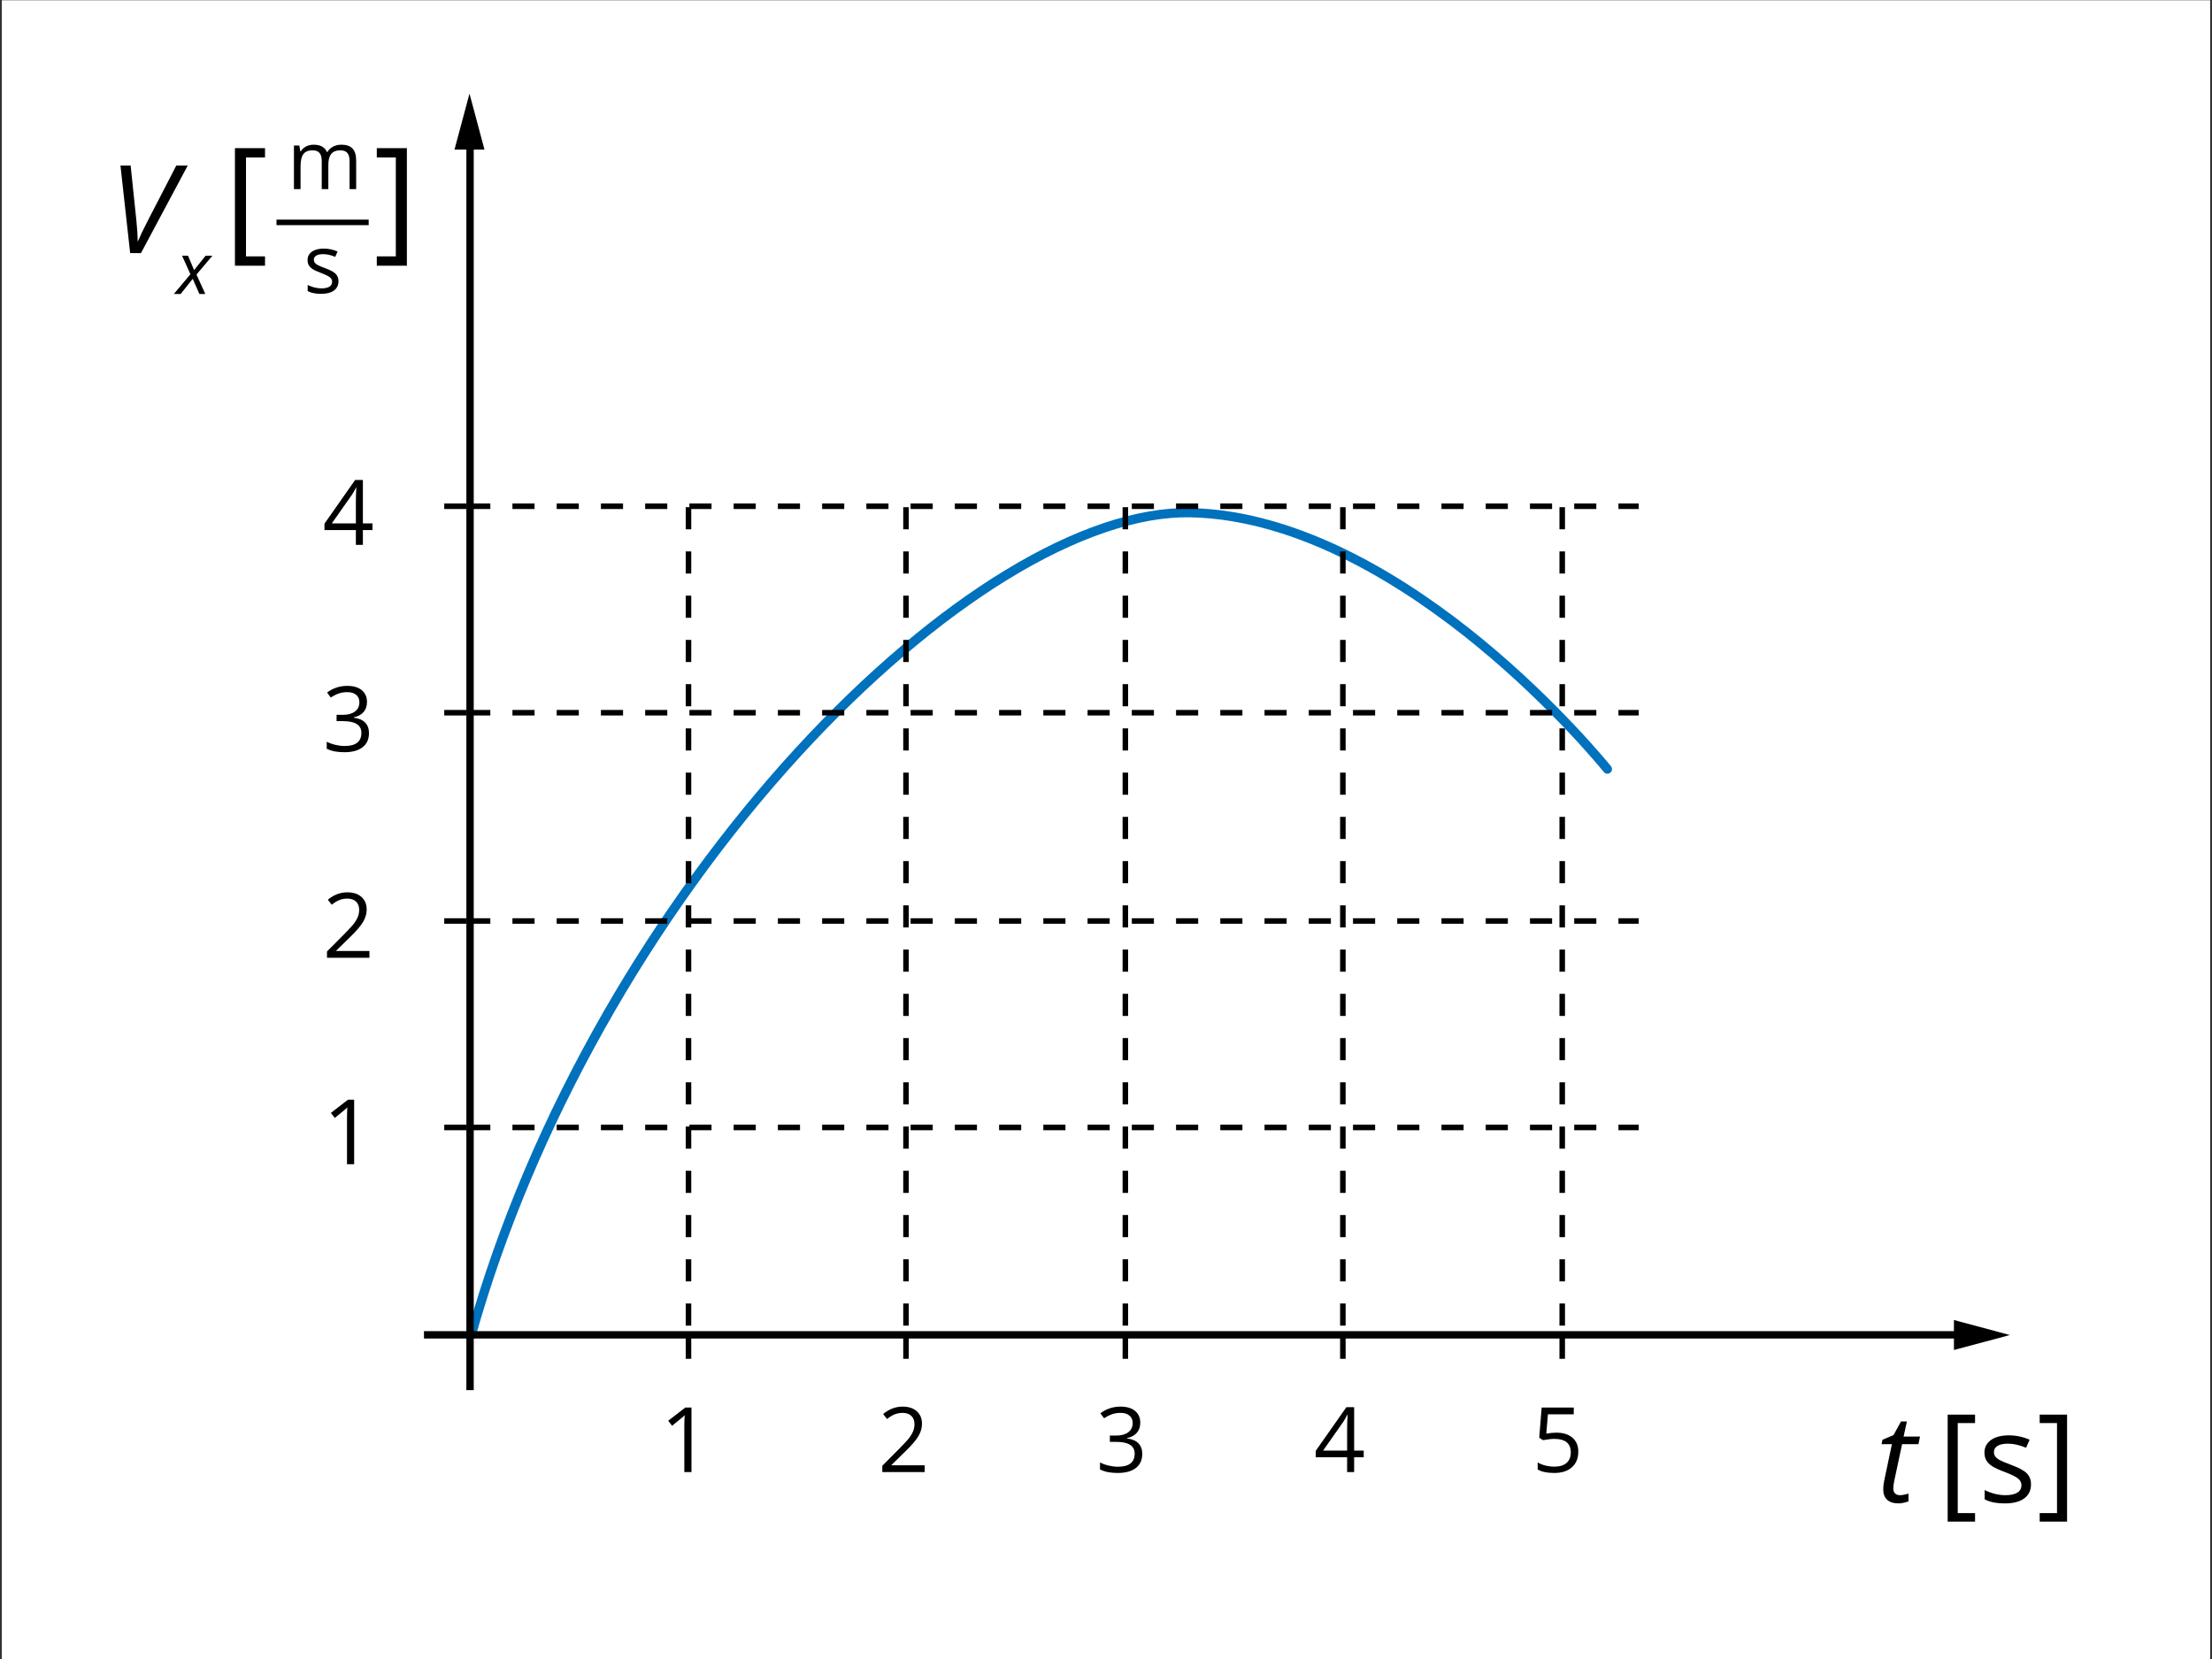 <?xml version="1.0" encoding="utf-8"?>
<!-- Generator: Adobe Illustrator 16.0.0, SVG Export Plug-In . SVG Version: 6.00 Build 0)  -->
<!DOCTYPE svg PUBLIC "-//W3C//DTD SVG 1.1//EN" "http://www.w3.org/Graphics/SVG/1.1/DTD/svg11.dtd">
<svg xmlns="http://www.w3.org/2000/svg" xmlns:xlink="http://www.w3.org/1999/xlink" version="1.1" x="0px" y="0px" viewBox="0 0 1200 900" enable-background="new 0 0 1200 900" xml:space="preserve">
<rect x="0" y="0" width="1200" height="900" fill="#333333" stroke="none"/>
<g id="bg">
	<rect x="1" y="0.143" fill="#FFFFFF" width="1198" height="900"/>
</g>
<g id="Layer_6">
	<g>
		<g>
			<path d="M74.807,130.925c1.321-3.12,3.076-6.781,5.265-10.985l15.567-30.127h6.207l-25.382,47.514h-5.85l-5.265-47.514h5.525     l3.152,30.225c0.433,4.247,0.65,7.876,0.65,10.887H74.807z"/>
			<path d="M104.552,151.269l-6.556,8.223h-3.694l9-10.705l-4.528-10.061h3.221l3.297,7.806l6.252-7.806h3.676l-8.621,10.212     l4.775,10.554h-3.183L104.552,151.269z"/>
		</g>
	</g>
	<g>
		<g>
			<path d="M1030.674,811.134c1.191,0,2.752-0.281,4.681-0.845v4.192c-0.737,0.304-1.647,0.563-2.73,0.78     c-1.084,0.216-1.95,0.325-2.6,0.325c-2.709,0-4.783-0.646-6.224-1.935c-1.441-1.288-2.161-3.211-2.161-5.769     c0-1.43,0.194-3.055,0.585-4.874l4.127-19.565h-5.59l0.455-2.372l6.013-2.535l4.063-7.409h3.185l-1.787,8.189h8.904l-0.845,4.127     h-8.872l-4.192,19.63c-0.391,1.885-0.585,3.315-0.585,4.29c0,1.214,0.313,2.145,0.942,2.795     C1028.67,810.81,1029.547,811.134,1030.674,811.134z"/>
		</g>
	</g>
	<g>
		<g>
			<path d="M192.123,631.599h-3.88v-24.954c0-2.075,0.064-4.039,0.192-5.891c-0.335,0.335-0.711,0.687-1.126,1.054     s-2.315,1.924-5.699,4.67l-2.107-2.73l9.268-7.16h3.353V631.599z"/>
		</g>
	</g>
	<g>
		<g>
			<path d="M375.123,798.599h-3.88v-24.954c0-2.075,0.064-4.039,0.192-5.891c-0.335,0.335-0.711,0.687-1.126,1.054     s-2.315,1.924-5.699,4.67l-2.107-2.73l9.268-7.16h3.353V798.599z"/>
		</g>
	</g>
	<g>
		<g>
			<path d="M501.659,798.599h-23.014v-3.425l9.22-9.268c2.81-2.842,4.662-4.869,5.556-6.083c0.894-1.213,1.564-2.395,2.012-3.544     c0.447-1.149,0.67-2.387,0.67-3.712c0-1.868-0.567-3.349-1.7-4.442c-1.134-1.094-2.707-1.641-4.718-1.641     c-1.453,0-2.83,0.239-4.131,0.719c-1.301,0.479-2.75,1.349-4.347,2.61l-2.107-2.707c3.225-2.682,6.737-4.022,10.538-4.022     c3.289,0,5.867,0.842,7.735,2.526c1.868,1.685,2.802,3.947,2.802,6.789c0,2.22-0.623,4.415-1.868,6.586s-3.577,4.917-6.993,8.238     l-7.664,7.495v0.191h18.009V798.599z"/>
		</g>
	</g>
	<g>
		<g>
			<path d="M618.592,771.825c0,2.235-0.627,4.063-1.88,5.484s-3.029,2.371-5.329,2.85v0.192c2.811,0.351,4.895,1.245,6.251,2.682     c1.356,1.438,2.036,3.321,2.036,5.652c0,3.337-1.158,5.902-3.473,7.699c-2.315,1.796-5.604,2.693-9.867,2.693     c-1.852,0-3.549-0.14-5.089-0.419c-1.541-0.279-3.038-0.77-4.49-1.473v-3.783c1.517,0.75,3.133,1.321,4.85,1.712     c1.716,0.392,3.341,0.587,4.874,0.587c6.051,0,9.076-2.371,9.076-7.113c0-4.246-3.338-6.37-10.011-6.37h-3.448v-3.424h3.496     c2.73,0,4.894-0.603,6.49-1.809c1.596-1.205,2.395-2.877,2.395-5.017c0-1.709-0.586-3.05-1.76-4.023s-2.767-1.461-4.777-1.461     c-1.533,0-2.979,0.208-4.336,0.622c-1.356,0.416-2.905,1.182-4.645,2.3l-2.012-2.683c1.437-1.134,3.093-2.023,4.969-2.67     c1.875-0.646,3.852-0.97,5.927-0.97c3.401,0,6.043,0.778,7.927,2.335S618.592,769.111,618.592,771.825z"/>
		</g>
	</g>
	<g>
		<g>
			<path d="M739.812,790.552h-5.196v8.047h-3.809v-8.047h-17.027v-3.472l16.621-23.686h4.215v23.541h5.196V790.552z      M730.807,786.936v-11.639c0-2.282,0.08-4.861,0.24-7.735h-0.191c-0.768,1.533-1.485,2.803-2.156,3.809l-10.943,15.565H730.807z"/>
		</g>
	</g>
	<g>
		<g>
			<path d="M844.339,777.213c3.688,0,6.59,0.914,8.706,2.742c2.115,1.828,3.172,4.331,3.172,7.508c0,3.624-1.152,6.466-3.46,8.525     s-5.488,3.089-9.544,3.089c-3.943,0-6.953-0.63-9.027-1.892v-3.832c1.117,0.719,2.506,1.281,4.166,1.688s3.297,0.611,4.91,0.611     c2.81,0,4.992-0.663,6.549-1.988s2.336-3.24,2.336-5.747c0-4.886-2.994-7.328-8.98-7.328c-1.518,0-3.545,0.231-6.083,0.694     l-2.06-1.317l1.316-16.38h17.41v3.664h-14.009l-0.886,10.513C840.691,777.397,842.52,777.213,844.339,777.213z"/>
		</g>
	</g>
	<g>
		<g>
			<path d="M199.092,380.825c0,2.235-0.627,4.063-1.88,5.484c-1.253,1.421-3.029,2.371-5.329,2.85v0.192     c2.81,0.351,4.894,1.245,6.25,2.682c1.357,1.438,2.036,3.321,2.036,5.652c0,3.337-1.158,5.902-3.473,7.699     c-2.315,1.796-5.604,2.693-9.866,2.693c-1.853,0-3.549-0.14-5.089-0.419s-3.038-0.77-4.49-1.473v-3.783     c1.517,0.75,3.133,1.321,4.85,1.712c1.716,0.392,3.341,0.587,4.874,0.587c6.051,0,9.076-2.371,9.076-7.113     c0-4.246-3.337-6.37-10.01-6.37h-3.449v-3.424h3.497c2.73,0,4.894-0.603,6.49-1.809c1.596-1.205,2.395-2.877,2.395-5.017     c0-1.709-0.586-3.05-1.76-4.023c-1.173-0.974-2.766-1.461-4.777-1.461c-1.533,0-2.978,0.208-4.335,0.622     c-1.357,0.416-2.906,1.182-4.646,2.3l-2.012-2.683c1.437-1.134,3.093-2.023,4.969-2.67c1.875-0.646,3.852-0.97,5.927-0.97     c3.401,0,6.043,0.778,7.927,2.335C198.149,375.976,199.092,378.111,199.092,380.825z"/>
		</g>
	</g>
	<g>
		<g>
			<path d="M202.062,287.552h-5.197v8.047h-3.808v-8.047H176.03v-3.472l16.62-23.686h4.215v23.541h5.197V287.552z M193.057,283.936     v-11.639c0-2.282,0.08-4.861,0.24-7.735h-0.191c-0.767,1.533-1.485,2.803-2.156,3.809l-10.944,15.565H193.057z"/>
		</g>
	</g>
	<g>
		<g>
			<path d="M200.409,519.599h-23.014v-3.425l9.22-9.268c2.81-2.842,4.662-4.869,5.556-6.083c0.894-1.213,1.564-2.395,2.012-3.544     c0.447-1.149,0.67-2.387,0.67-3.712c0-1.868-0.567-3.349-1.7-4.442c-1.134-1.094-2.707-1.641-4.718-1.641     c-1.453,0-2.83,0.239-4.131,0.719c-1.301,0.479-2.75,1.349-4.347,2.61l-2.107-2.707c3.225-2.682,6.737-4.022,10.538-4.022     c3.289,0,5.867,0.842,7.735,2.526c1.868,1.685,2.802,3.947,2.802,6.789c0,2.22-0.623,4.415-1.868,6.586s-3.577,4.917-6.993,8.238     l-7.664,7.495v0.191h18.009V519.599z"/>
		</g>
	</g>
	<g>
		<g>
			<path d="M1071.46,825.466h-14.853v-58.043h14.853v4.582h-9.393v48.847h9.393V825.466z"/>
			<path d="M1101.814,805.22c0,3.314-1.235,5.871-3.705,7.669c-2.47,1.799-5.937,2.698-10.4,2.698c-4.724,0-8.406-0.748-11.05-2.243     v-5.005c1.712,0.867,3.548,1.55,5.509,2.048c1.961,0.499,3.852,0.747,5.671,0.747c2.816,0,4.983-0.449,6.5-1.349     c1.517-0.898,2.275-2.27,2.275-4.111c0-1.386-0.602-2.572-1.804-3.559c-1.202-0.985-3.548-2.149-7.036-3.493     c-3.315-1.235-5.671-2.313-7.068-3.233s-2.438-1.967-3.12-3.137s-1.023-2.567-1.023-4.192c0-2.903,1.181-5.194,3.542-6.873     c2.361-1.68,5.601-2.52,9.718-2.52c3.834,0,7.583,0.78,11.244,2.34l-1.917,4.388c-3.575-1.473-6.814-2.21-9.718-2.21     c-2.557,0-4.484,0.401-5.785,1.203c-1.3,0.802-1.949,1.906-1.949,3.314c0,0.954,0.243,1.767,0.731,2.438     c0.487,0.672,1.272,1.312,2.355,1.917c1.083,0.607,3.163,1.484,6.24,2.633c4.225,1.539,7.079,3.088,8.563,4.647     C1101.071,800.897,1101.814,802.859,1101.814,805.22z"/>
			<path d="M1106.526,820.852h9.393v-48.847h-9.393v-4.582h14.853v58.043h-14.853V820.852z"/>
		</g>
	</g>
	<g>
		<g>
			<path d="M143.774,144.15h-16.32V80.371h16.32v5.035h-10.32v53.673h10.32V144.15z"/>
			<path d="M204.41,139.079h10.32V85.406h-10.32v-5.035h16.319v63.779H204.41V139.079z"/>
		</g>
	</g>
	<g>
		<g>
			<path d="M189.634,102.602V87.202c0-1.886-0.403-3.301-1.209-4.244c-0.806-0.943-2.059-1.415-3.758-1.415     c-2.232,0-3.88,0.641-4.946,1.922c-1.066,1.282-1.598,3.254-1.598,5.918v13.218h-3.585V87.202c0-1.886-0.403-3.301-1.209-4.244     c-0.807-0.943-2.066-1.415-3.78-1.415c-2.246,0-3.891,0.673-4.935,2.02c-1.044,1.347-1.566,3.553-1.566,6.62v12.419h-3.585V78.93     h2.916l0.583,3.24h0.172c0.677-1.152,1.631-2.052,2.862-2.7s2.61-0.972,4.136-0.972c3.7,0,6.119,1.339,7.257,4.017h0.173     c0.705-1.238,1.728-2.217,3.067-2.938c1.339-0.72,2.865-1.08,4.579-1.08c2.678,0,4.683,0.688,6.015,2.063     c1.332,1.375,1.998,3.574,1.998,6.598v15.442H189.634z"/>
		</g>
	</g>
	<g>
		<g>
			<path d="M183.632,152.514c0,2.203-0.821,3.902-2.462,5.097c-1.642,1.195-3.945,1.793-6.912,1.793     c-3.139,0-5.586-0.497-7.343-1.49v-3.326c1.137,0.576,2.358,1.029,3.661,1.36c1.303,0.332,2.559,0.497,3.769,0.497     c1.872,0,3.312-0.299,4.32-0.896c1.007-0.597,1.512-1.508,1.512-2.732c0-0.921-0.399-1.709-1.199-2.365     c-0.799-0.655-2.358-1.429-4.676-2.322c-2.203-0.82-3.769-1.537-4.698-2.149c-0.929-0.612-1.62-1.307-2.073-2.084     c-0.454-0.778-0.68-1.707-0.68-2.786c0-1.929,0.785-3.452,2.354-4.568s3.722-1.674,6.458-1.674c2.549,0,5.04,0.518,7.473,1.555     l-1.274,2.916c-2.375-0.979-4.528-1.469-6.458-1.469c-1.699,0-2.98,0.267-3.845,0.799c-0.864,0.533-1.296,1.267-1.296,2.203     c0,0.634,0.162,1.174,0.486,1.62c0.324,0.446,0.846,0.871,1.565,1.274c0.72,0.403,2.102,0.987,4.147,1.75     c2.808,1.022,4.705,2.052,5.691,3.088C183.139,149.642,183.632,150.945,183.632,152.514z"/>
		</g>
	</g>
	<rect x="150" y="119.143" width="50" height="3"/>
</g>
<g id="Layer_5">
	<path fill="#0071BC" d="M255.694,726.644c-0.224,0-0.452-0.03-0.678-0.094c-1.329-0.374-2.104-1.754-1.73-3.084   c16.621-59.141,41.528-117.844,74.032-174.479c29.602-51.58,65.546-100.962,103.946-142.809   c76.165-82.999,156.468-131.818,214.79-130.535c60.896,1.318,119.652,39.374,158.221,71.066   c41.656,34.229,69.4,68.631,69.676,68.975c0.864,1.077,0.69,2.65-0.387,3.514c-1.077,0.864-2.65,0.69-3.514-0.387   c-0.272-0.34-27.749-34.397-69.025-68.302c-37.94-31.163-95.643-68.581-155.078-69.868c-27.958-0.591-62.157,11.026-99.044,33.633   c-36.652,22.463-75.365,55.411-111.955,95.284c-80.843,88.099-145.302,203.006-176.849,315.261   C257.789,725.922,256.786,726.644,255.694,726.644z"/>
</g>
<g id="Layer_4">
	<g>
		<rect x="253" y="75.143" width="4" height="679"/>
		<g>
			<polygon points="262.827,81.143 254.698,50.789 246.558,81.143    "/>
		</g>
	</g>
	<g>
		<rect x="230" y="722.143" width="835" height="4"/>
		<g>
			<polygon points="1060,732.374 1090.354,724.245 1060,716.104    "/>
		</g>
	</g>
	<path d="M889,276.143h-11v-3h11V276.143z M866,276.143h-12v-3h12V276.143z M842,276.143h-12v-3h12V276.143z M818,276.143h-12v-3h12   V276.143z M794,276.143h-12v-3h12V276.143z M770,276.143h-12v-3h12V276.143z M746,276.143h-12v-3h12V276.143z M722,276.143h-12v-3   h12V276.143z M698,276.143h-12v-3h12V276.143z M674,276.143h-12v-3h12V276.143z M650,276.143h-12v-3h12V276.143z M626,276.143h-12   v-3h12V276.143z M602,276.143h-12v-3h12V276.143z M578,276.143h-12v-3h12V276.143z M554,276.143h-12v-3h12V276.143z M530,276.143   h-12v-3h12V276.143z M506,276.143h-12v-3h12V276.143z M482,276.143h-12v-3h12V276.143z M458,276.143h-12v-3h12V276.143z    M434,276.143h-12v-3h12V276.143z M410,276.143h-12v-3h12V276.143z M386,276.143h-12v-3h12V276.143z M362,276.143h-12v-3h12   V276.143z M338,276.143h-12v-3h12V276.143z M314,276.143h-12v-3h12V276.143z M290,276.143h-12v-3h12V276.143z M266,276.143h-12v-3   h12V276.143z"/>
	<path d="M375,719.143h-3v-12h3V719.143z M375,695.143h-3v-12h3V695.143z M375,671.143h-3v-12h3V671.143z M375,647.143h-3v-12h3   V647.143z M375,623.143h-3v-12h3V623.143z M375,599.143h-3v-12h3V599.143z M375,575.143h-3v-12h3V575.143z M375,551.143h-3v-12h3   V551.143z M375,527.143h-3v-12h3V527.143z M375,503.143h-3v-12h3V503.143z M375,479.143h-3v-12h3V479.143z M375,455.143h-3v-12h3   V455.143z M375,431.143h-3v-12h3V431.143z M375,407.143h-3v-12h3V407.143z M375,383.143h-3v-12h3V383.143z M375,359.143h-3v-12h3   V359.143z M375,335.143h-3v-12h3V335.143z M375,311.143h-3v-12h3V311.143z M375,287.143h-3v-12h3V287.143z"/>
	<path d="M493,719.143h-3v-12h3V719.143z M493,695.143h-3v-12h3V695.143z M493,671.143h-3v-12h3V671.143z M493,647.143h-3v-12h3   V647.143z M493,623.143h-3v-12h3V623.143z M493,599.143h-3v-12h3V599.143z M493,575.143h-3v-12h3V575.143z M493,551.143h-3v-12h3   V551.143z M493,527.143h-3v-12h3V527.143z M493,503.143h-3v-12h3V503.143z M493,479.143h-3v-12h3V479.143z M493,455.143h-3v-12h3   V455.143z M493,431.143h-3v-12h3V431.143z M493,407.143h-3v-12h3V407.143z M493,383.143h-3v-12h3V383.143z M493,359.143h-3v-12h3   V359.143z M493,335.143h-3v-12h3V335.143z M493,311.143h-3v-12h3V311.143z M493,287.143h-3v-12h3V287.143z"/>
	<path d="M612,719.143h-3v-12h3V719.143z M612,695.143h-3v-12h3V695.143z M612,671.143h-3v-12h3V671.143z M612,647.143h-3v-12h3   V647.143z M612,623.143h-3v-12h3V623.143z M612,599.143h-3v-12h3V599.143z M612,575.143h-3v-12h3V575.143z M612,551.143h-3v-12h3   V551.143z M612,527.143h-3v-12h3V527.143z M612,503.143h-3v-12h3V503.143z M612,479.143h-3v-12h3V479.143z M612,455.143h-3v-12h3   V455.143z M612,431.143h-3v-12h3V431.143z M612,407.143h-3v-12h3V407.143z M612,383.143h-3v-12h3V383.143z M612,359.143h-3v-12h3   V359.143z M612,335.143h-3v-12h3V335.143z M612,311.143h-3v-12h3V311.143z M612,287.143h-3v-12h3V287.143z"/>
	<path d="M730,719.143h-3v-12h3V719.143z M730,695.143h-3v-12h3V695.143z M730,671.143h-3v-12h3V671.143z M730,647.143h-3v-12h3   V647.143z M730,623.143h-3v-12h3V623.143z M730,599.143h-3v-12h3V599.143z M730,575.143h-3v-12h3V575.143z M730,551.143h-3v-12h3   V551.143z M730,527.143h-3v-12h3V527.143z M730,503.143h-3v-12h3V503.143z M730,479.143h-3v-12h3V479.143z M730,455.143h-3v-12h3   V455.143z M730,431.143h-3v-12h3V431.143z M730,407.143h-3v-12h3V407.143z M730,383.143h-3v-12h3V383.143z M730,359.143h-3v-12h3   V359.143z M730,335.143h-3v-12h3V335.143z M730,311.143h-3v-12h3V311.143z M730,287.143h-3v-12h3V287.143z"/>
	<path d="M849,719.143h-3v-12h3V719.143z M849,695.143h-3v-12h3V695.143z M849,671.143h-3v-12h3V671.143z M849,647.143h-3v-12h3   V647.143z M849,623.143h-3v-12h3V623.143z M849,599.143h-3v-12h3V599.143z M849,575.143h-3v-12h3V575.143z M849,551.143h-3v-12h3   V551.143z M849,527.143h-3v-12h3V527.143z M849,503.143h-3v-12h3V503.143z M849,479.143h-3v-12h3V479.143z M849,455.143h-3v-12h3   V455.143z M849,431.143h-3v-12h3V431.143z M849,407.143h-3v-12h3V407.143z M849,383.143h-3v-12h3V383.143z M849,359.143h-3v-12h3   V359.143z M849,335.143h-3v-12h3V335.143z M849,311.143h-3v-12h3V311.143z M849,287.143h-3v-12h3V287.143z"/>
	<rect x="241" y="273.143" width="12" height="3"/>
	<rect x="241" y="385.143" width="12" height="3"/>
	<rect x="372" y="725.143" width="3" height="12"/>
	<rect x="490" y="725.143" width="3" height="12"/>
	<rect x="609" y="725.143" width="3" height="12"/>
	<rect x="727" y="725.143" width="3" height="12"/>
	<rect x="846" y="725.143" width="3" height="12"/>
	<rect x="241" y="498.143" width="12" height="3"/>
	<rect x="241" y="610.143" width="12" height="3"/>
	<path d="M889,388.143h-11v-3h11V388.143z M866,388.143h-12v-3h12V388.143z M842,388.143h-12v-3h12V388.143z M818,388.143h-12v-3h12   V388.143z M794,388.143h-12v-3h12V388.143z M770,388.143h-12v-3h12V388.143z M746,388.143h-12v-3h12V388.143z M722,388.143h-12v-3   h12V388.143z M698,388.143h-12v-3h12V388.143z M674,388.143h-12v-3h12V388.143z M650,388.143h-12v-3h12V388.143z M626,388.143h-12   v-3h12V388.143z M602,388.143h-12v-3h12V388.143z M578,388.143h-12v-3h12V388.143z M554,388.143h-12v-3h12V388.143z M530,388.143   h-12v-3h12V388.143z M506,388.143h-12v-3h12V388.143z M482,388.143h-12v-3h12V388.143z M458,388.143h-12v-3h12V388.143z    M434,388.143h-12v-3h12V388.143z M410,388.143h-12v-3h12V388.143z M386,388.143h-12v-3h12V388.143z M362,388.143h-12v-3h12   V388.143z M338,388.143h-12v-3h12V388.143z M314,388.143h-12v-3h12V388.143z M290,388.143h-12v-3h12V388.143z M266,388.143h-12v-3   h12V388.143z"/>
	<path d="M889,501.143h-11v-3h11V501.143z M866,501.143h-12v-3h12V501.143z M842,501.143h-12v-3h12V501.143z M818,501.143h-12v-3h12   V501.143z M794,501.143h-12v-3h12V501.143z M770,501.143h-12v-3h12V501.143z M746,501.143h-12v-3h12V501.143z M722,501.143h-12v-3   h12V501.143z M698,501.143h-12v-3h12V501.143z M674,501.143h-12v-3h12V501.143z M650,501.143h-12v-3h12V501.143z M626,501.143h-12   v-3h12V501.143z M602,501.143h-12v-3h12V501.143z M578,501.143h-12v-3h12V501.143z M554,501.143h-12v-3h12V501.143z M530,501.143   h-12v-3h12V501.143z M506,501.143h-12v-3h12V501.143z M482,501.143h-12v-3h12V501.143z M458,501.143h-12v-3h12V501.143z    M434,501.143h-12v-3h12V501.143z M410,501.143h-12v-3h12V501.143z M386,501.143h-12v-3h12V501.143z M362,501.143h-12v-3h12   V501.143z M338,501.143h-12v-3h12V501.143z M314,501.143h-12v-3h12V501.143z M290,501.143h-12v-3h12V501.143z M266,501.143h-12v-3   h12V501.143z"/>
	<path d="M889,613.143h-11v-3h11V613.143z M866,613.143h-12v-3h12V613.143z M842,613.143h-12v-3h12V613.143z M818,613.143h-12v-3h12   V613.143z M794,613.143h-12v-3h12V613.143z M770,613.143h-12v-3h12V613.143z M746,613.143h-12v-3h12V613.143z M722,613.143h-12v-3   h12V613.143z M698,613.143h-12v-3h12V613.143z M674,613.143h-12v-3h12V613.143z M650,613.143h-12v-3h12V613.143z M626,613.143h-12   v-3h12V613.143z M602,613.143h-12v-3h12V613.143z M578,613.143h-12v-3h12V613.143z M554,613.143h-12v-3h12V613.143z M530,613.143   h-12v-3h12V613.143z M506,613.143h-12v-3h12V613.143z M482,613.143h-12v-3h12V613.143z M458,613.143h-12v-3h12V613.143z    M434,613.143h-12v-3h12V613.143z M410,613.143h-12v-3h12V613.143z M386,613.143h-12v-3h12V613.143z M362,613.143h-12v-3h12   V613.143z M338,613.143h-12v-3h12V613.143z M314,613.143h-12v-3h12V613.143z M290,613.143h-12v-3h12V613.143z M266,613.143h-12v-3   h12V613.143z"/>
</g>
</svg>
